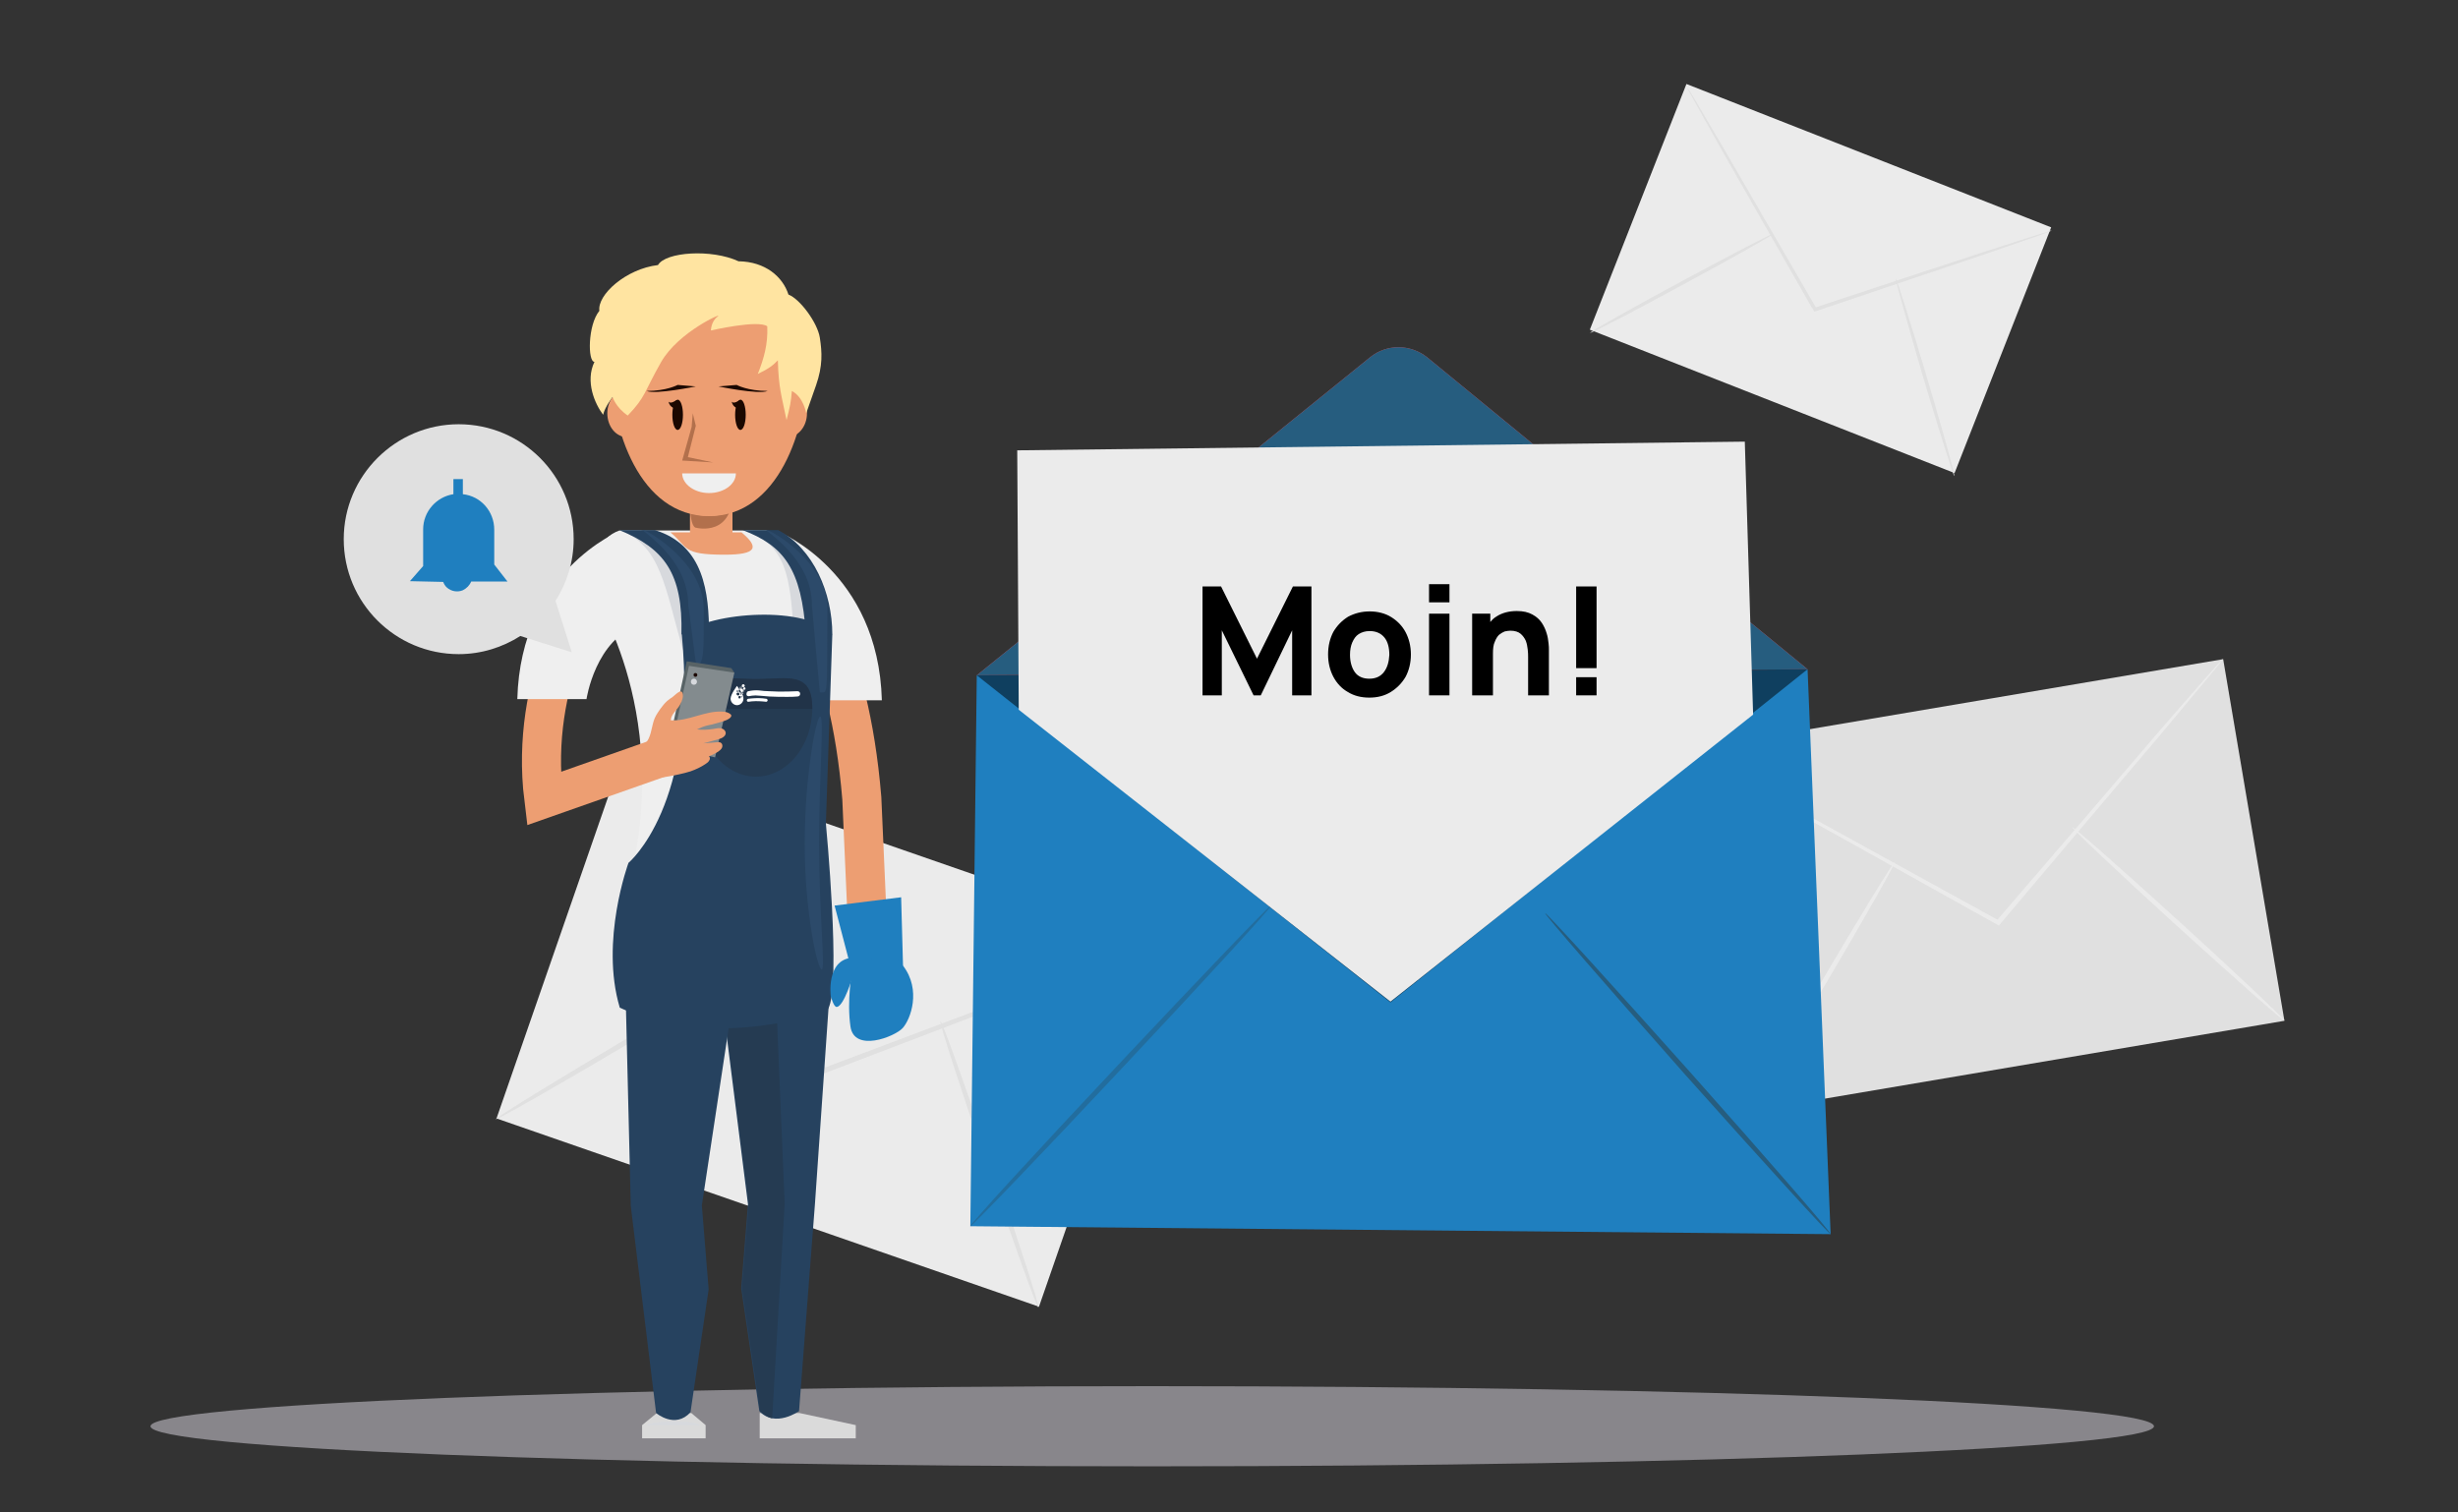 <?xml version="1.0" encoding="utf-8"?>
<!-- Generator: Adobe Illustrator 26.2.1, SVG Export Plug-In . SVG Version: 6.00 Build 0)  -->
<svg version="1.1" id="Trocknungsdienst" xmlns="http://www.w3.org/2000/svg" xmlns:xlink="http://www.w3.org/1999/xlink" x="0px"
	 y="0px" viewBox="0 0 650 400" style="enable-background:new 0 0 650 400;" xml:space="preserve">
<rect x="0" y="0" width="650" height="400" fill="#333333" stroke="none"/>
<style type="text/css">
	.st0{fill:#88868B;}
	.st1{display:none;fill:#D58452;}
	.st2{display:none;fill:#1B0800;}
	.st3{display:none;}
	.st4{display:inline;fill-rule:evenodd;clip-rule:evenodd;fill:#434041;}
	.st5{display:inline;}
	.st6{fill-rule:evenodd;clip-rule:evenodd;fill:#5C5B5F;}
	.st7{fill-rule:evenodd;clip-rule:evenodd;fill:#EC634A;}
	.st8{fill-rule:evenodd;clip-rule:evenodd;fill:#FEEECD;}
	.st9{fill-rule:evenodd;clip-rule:evenodd;fill:#1F140F;}
	.st10{fill:#EBEBEB;}
	.st11{fill:#E0E0E0;}
	.st12{fill:#1F7FBF;}
	.st13{fill:#E8505B;}
	.st14{fill:#265D7F;}
	.st15{opacity:0.5;fill:#265D7F;enable-background:new    ;}
	.st16{opacity:0.5;}
	.st17{fill:#DADADA;}
	.st18{fill:#26425F;}
	.st19{fill:#253B52;}
	.st20{fill:#D7D9DD;}
	.st21{fill:none;stroke:#ED9E72;stroke-width:10.335;stroke-miterlimit:10;}
	.st22{fill:#EFEFEF;}
	.st23{fill:#2C4A6A;}
	.st24{fill:#213348;}
	.st25{fill:#ED9E72;}
	.st26{fill:#B2704C;}
	.st27{fill:#1B0800;}
	.st28{fill:#FFE4A1;}
	.st29{fill:#FFFFFF;}
	.st30{fill:#586366;}
	.st31{fill:#838B8E;}
</style>
<path id="Boden" class="st0" d="M569.6,377.2c0,5.8-118.6,10.6-264.9,10.6s-264.9-4.7-264.9-10.6c0-5.8,118.6-10.6,264.9-10.6
	S569.6,371.3,569.6,377.2z"/>
<g>
	<g id="Schutzanzug">
		<g>
			<g>
				<path class="st1" d="M250.1,63.1c0,3.9-2.6,7-5.9,7c-3.2,0-5.9-3.2-5.9-7c0-3.9,2.6-7.1,5.9-7.1S250.1,59.2,250.1,63.1z"/>
				<path class="st1" d="M302,63.1c0,3.9-2.6,7-5.9,7c-3.2,0-5.9-3.2-5.9-7c0-3.9,2.6-7.1,5.9-7.1S302,59.2,302,63.1z"/>
				<path class="st2" d="M290.3,44.4c2.4,8.6,6.8,12.6,3.2,27.6c0.1,0.6,4.9-11.1,6.2-27.6H290.3z"/>
				<path class="st2" d="M245.7,72c-0.1,1.1-12.6-31.4-1.3-50.2c1.9,5.9,5.5,5.9,5.5,5.9s6.3-22.1,33.1-17.6c-4.6,3.9,0,7.2,0,7.2
					s7.1-8.7,28.8,4.3c0,0,2.3,16.3-12.9,24.5c-15.2,8.2-26.6-2-32.7-5.8c0,0-14.2-0.8-19.9,12.5C244.4,57.2,245.6,64.1,245.7,72z"
					/>
			</g>
		</g>
	</g>
	<g id="Kamera_00000144299582455609113890000009291662029547379328_">
		<g transform="matrix(1,0,0,1,-0.51,-0.337)" class="st3">
			
				<rect x="165.6" y="145.8" transform="matrix(1 -9.280604e-03 9.280604e-03 1 -1.352 1.561)" class="st4" width="3.8" height="1.3"/>
			<g transform="matrix(0.541,0,0,0.742,244.073,30.416)" class="st5">
				<path class="st6" d="M-147.2,132.1c0-0.6,0.3-1.1,0.9-1.6c0.6-0.4,1.3-0.6,2.1-0.6c1.8,0,4,0,5.7,0c0.8,0,1.6,0.2,2.1,0.6
					c0.6,0.4,0.9,1,0.9,1.6c0,5,0,17,0,21.9c0,0.6-0.3,1.1-0.9,1.6c-0.6,0.4-1.3,0.6-2.1,0.6c-1.8,0-4,0-5.7,0
					c-0.8,0-1.6-0.2-2.1-0.6c-0.6-0.4-0.9-1-0.9-1.6C-147.2,149.1-147.2,137.1-147.2,132.1z"/>
			</g>
			<g transform="matrix(0.193,0,0,0.323,426.014,74.732)" class="st5">
				<path class="st7" d="M-1336.1,182.6h11.8v26.3h-3.3c-4.7,0-8.5-2.3-8.5-5.1C-1336.1,196.2-1336.1,182.6-1336.1,182.6z"/>
			</g>
			<g transform="matrix(0.503,0,0,0.288,252.87,69.392)" class="st5">
				<path class="st8" d="M-153.1,199.7h2.9c0.9,0,1.7,0.6,2.3,1.7c0.6,1.1,1,2.5,1,4c0,4.4,0,10.5,0,15c0,1.5-0.3,3-1,4
					c-0.6,1.1-1.4,1.7-2.3,1.7c-1.5,0-2.9,0-2.9,0V199.7z"/>
			</g>
			<g transform="matrix(1.505,0,0,0.346,-272.591,63.416)" class="st5">
				<path class="st9" d="M289.7,185.6c0-2.6,0.5-4.7,1.1-4.7c1.9,0,5.9,0,7.9,0c0.6,0,1.1,2.1,1.1,4.7c0,4.8,0,12.1,0,16.9
					c0,2.6-0.5,4.7-1.1,4.7c-1.9,0-5.9,0-7.9,0c-0.6,0-1.1-2.1-1.1-4.7C289.7,197.7,289.7,190.4,289.7,185.6z"/>
			</g>
			<g transform="matrix(1,0,0,1,-0.304,0)" class="st5">
				<circle class="st6" cx="167.8" cy="130.2" r="2.5"/>
			</g>
		</g>
	</g>
</g>
<g>
	<g>
		
			<rect x="168.6" y="196.5" transform="matrix(0.328 -0.945 0.945 0.328 -109.694 390.67)" class="st10" width="102.3" height="151.8"/>
	</g>
	<g>
		<g>
			<path class="st11" d="M308.1,249.1c0,0-0.6,0.3-1.8,0.8c-1.3,0.5-3,1.2-5.2,2.1c-4.7,1.8-11.2,4.4-19.3,7.5
				c-16.4,6.3-39,14.9-63.9,24.4l-0.5,0.2l-0.3-0.5c-0.2-0.4-0.5-0.8-0.7-1.2c-14.3-22.9-27.3-43.6-36.8-58.7
				c-4.6-7.5-8.3-13.5-11-17.9c-1.2-2-2.2-3.7-2.9-4.9c-0.7-1.1-1-1.7-0.9-1.8c0,0,0.4,0.5,1.2,1.6c0.8,1.2,1.8,2.8,3.2,4.8
				c2.8,4.3,6.6,10.3,11.4,17.6c9.6,15.1,22.7,35.7,37.2,58.5c0.2,0.4,0.5,0.8,0.7,1.2l-0.8-0.3c25-9.4,47.5-17.9,64-24.1
				c8.1-3,14.7-5.4,19.4-7.1c2.2-0.8,4-1.4,5.3-1.9C307.5,249.3,308.1,249.1,308.1,249.1z"/>
		</g>
	</g>
	<g>
		<g>
			<path class="st11" d="M131.1,296c-0.2-0.3,15.2-9.8,34.4-21.2c19.2-11.4,34.9-20.4,35.1-20c0.2,0.3-15.2,9.8-34.4,21.2
				C147,287.4,131.3,296.3,131.1,296z"/>
		</g>
	</g>
	<g>
		<g>
			<path class="st11" d="M248.7,270.1c0.4-0.1,6.4,16.7,13.6,37.6c7.2,20.9,12.7,38,12.3,38.1c-0.4,0.1-6.4-16.7-13.6-37.6
				C253.8,287.3,248.3,270.2,248.7,270.1z"/>
		</g>
	</g>
</g>
<g>
	<g>
		<g>
			
				<rect x="453.1" y="185.6" transform="matrix(0.986 -0.167 0.167 0.986 -31.736 91.027)" class="st11" width="143.9" height="97"/>
		</g>
		<g>
			<g>
				<path class="st10" d="M587.9,174.2c0,0-0.3,0.5-1.1,1.5s-2,2.4-3.4,4.1c-3.1,3.7-7.3,8.8-12.6,15.1
					c-10.8,12.7-25.6,30.2-41.9,49.5l-0.3,0.4l-0.5-0.3c-0.4-0.2-0.7-0.4-1.1-0.6c-22.4-12.5-42.6-23.8-57.4-32
					c-7.2-4.1-13.1-7.4-17.3-9.8c-1.9-1.1-3.5-2-4.7-2.7c-1.1-0.6-1.6-1-1.6-1s0.6,0.2,1.7,0.8c1.2,0.6,2.8,1.5,4.8,2.5
					c4.3,2.3,10.2,5.5,17.5,9.5c14.8,8.2,35.1,19.3,57.6,31.7c0.4,0.2,0.8,0.4,1.1,0.6l-0.8,0.1c16.5-19.2,31.4-36.5,42.2-49.2
					c5.4-6.2,9.7-11.2,12.9-14.8c1.5-1.7,2.7-3,3.5-4C587.4,174.7,587.9,174.2,587.9,174.2z"/>
			</g>
		</g>
	</g>
	<g>
		<g>
			<path class="st10" d="M462.2,293.9c-0.3-0.2,8.1-15.1,18.9-33.3c10.7-18.2,19.7-32.8,20-32.7c0.3,0.2-8.1,15.1-18.9,33.3
				C471.5,279.5,462.5,294.1,462.2,293.9z"/>
		</g>
	</g>
	<g>
		<g>
			<path class="st10" d="M548,218.8c0.2-0.3,13,11,28.5,25.1s27.8,25.8,27.6,26c-0.2,0.3-13-11-28.5-25.1S547.8,219,548,218.8z"/>
		</g>
	</g>
</g>
<g>
	<g>
		
			<rect x="446.5" y="22" transform="matrix(0.366 -0.931 0.931 0.366 236.518 494.834)" class="st10" width="69.8" height="103.6"/>
	</g>
	<g>
		<g>
			<g>
				<path class="st11" d="M542.5,61c0,0-0.4,0.2-1.2,0.5c-0.9,0.3-2.1,0.8-3.6,1.3c-3.2,1.1-7.8,2.7-13.3,4.6
					c-11.4,3.8-27,9.1-44.2,14.9l-0.4,0.1l-0.2-0.3c-0.1-0.3-0.3-0.5-0.5-0.8c-9.2-16-17.4-30.5-23.5-41.1c-2.9-5.2-5.3-9.5-7-12.5
					c-0.8-1.4-1.4-2.6-1.9-3.4c-0.4-0.8-0.6-1.2-0.6-1.2s0.3,0.4,0.8,1.1c0.5,0.8,1.2,1.9,2,3.3c1.8,3,4.2,7.2,7.3,12.4
					c6.1,10.6,14.5,25,23.7,40.9c0.2,0.3,0.3,0.6,0.5,0.8l-0.6-0.2c17.3-5.7,32.9-10.9,44.3-14.6c5.6-1.8,10.2-3.3,13.4-4.3
					c1.5-0.5,2.7-0.8,3.7-1.1C542,61,542.5,60.9,542.5,61z"/>
			</g>
		</g>
	</g>
	<g>
		<g>
			<path class="st11" d="M420.5,88c-0.1-0.2,10.6-6.3,24-13.5s24.3-12.9,24.5-12.7c0.1,0.2-10.6,6.3-24,13.5
				C431.6,82.6,420.6,88.3,420.5,88z"/>
		</g>
	</g>
	<g>
		<g>
			<path class="st11" d="M501.3,73.6c0.2-0.1,3.9,11.6,8.2,26c4.3,14.5,7.6,26.2,7.3,26.3c-0.2,0.1-3.9-11.6-8.2-26
				C504.4,85.5,501.1,73.7,501.3,73.6z"/>
		</g>
	</g>
</g>
<g>
	<g>
		<g>
			<g>
				<g>
					<g>
						<g>
							<g>
								<polygon class="st12" points="258.3,178.6 478,177 484.1,326.4 256.6,324.3 								"/>
							</g>
						</g>
					</g>
					<g>
						<g>
							<g>
								<path class="st13" d="M258.3,178.6l104-84.1c4.4-3.6,10.7-3.5,15.1,0L478,177"/>
							</g>
						</g>
					</g>
					<g>
						<g>
							<g>
								<path class="st14" d="M258.3,178.6l104-84.1c4.4-3.6,10.7-3.5,15.1,0L478,177"/>
							</g>
						</g>
					</g>
					<g>
						<g>
							<g>
								<g>
									<path class="st15" d="M256.6,324.3c-0.3-0.3,17.3-19.5,39.3-42.9s40-42.2,40.3-42c0.3,0.3-17.3,19.5-39.3,42.9
										C275,305.7,256.9,324.5,256.6,324.3z"/>
								</g>
							</g>
						</g>
					</g>
					<g>
						<g>
							<g>
								<g>
									<path class="st14" d="M484.1,326.4c-0.3,0.2-17.4-18.6-38.3-42c-20.8-23.5-37.5-42.7-37.2-42.9s17.4,18.6,38.3,42
										C467.7,306.9,484.4,326.1,484.1,326.4z"/>
								</g>
							</g>
						</g>
					</g>
					<g class="st16">
						<g>
							<g>
								<polyline points="478,177 367.7,265.1 258.3,178.6 								"/>
							</g>
						</g>
					</g>
				</g>
				<g>
					<g>
						<g>
							<g>
								<polygon class="st10" points="269.4,187.7 269,119.1 461.4,116.8 463.6,189 367.7,264.9 								"/>
							</g>
						</g>
					</g>
				</g>
			</g>
		</g>
	</g>
</g>
<g>
	<g>
		<g id="Arbeiter_00000051363183199933121440000001746155193759053486_">
			<polygon class="st17" points="211.4,373.7 226.3,376.9 226.3,380.4 200.9,380.4 200.9,373.7 			"/>
			<path class="st18" d="M219.5,260.8l-4,57.7l-4.2,54.7c0,0-6.3,4.5-10.5,0l-4.8-32.5l1.8-22.2l-7.3-57.7H219.5z"/>
			<path class="st19" d="M205.1,260.8l2.4,57.5l-3.3,56.8c-1.1-0.1-3.2-1.9-3.2-1.9l-4.8-32.5l1.8-22.2l-7.3-57.7L205.1,260.8
				L205.1,260.8z"/>
			<g>
				<polygon class="st17" points="173.7,373.7 182.8,373.7 186.6,376.9 186.6,380.4 169.8,380.4 169.8,376.9 				"/>
				<path class="st18" d="M165.4,261.3l1.4,57.6l6.7,54.8c0,0,5,4.3,9.1-0.2l4.8-32.5l-1.8-22.2l8.7-57.5L165.4,261.3L165.4,261.3z"
					/>
				<path class="st20" d="M178.2,375.9c3.8,0,6.9,0.5,6.9,1.1h-13.9C171.3,376.4,174.4,375.9,178.2,375.9z"/>
			</g>
		</g>
		<g>
			<path class="st2" d="M212.6,105c0,0-4.4,28.7,9.6,32.1c-2.3,2.8-19.1,10.6-34.8,1.5L212.6,105z"/>
			<path class="st2" d="M164.8,105c0,0,4.4,28.7-9.6,32.1c2.3,2.8,19.1,10.6,34.8,1.5L164.8,105z"/>
			<path class="st21" d="M211.4,156c-0.1,0.2,13.1,13.9,16.5,55.1l1.9,43"/>
			<path class="st22" d="M233.2,185.2c-0.9-34-27.2-44.5-27.2-44.5l-5.3,24.7c11.9,3.9,14.2,19.8,14.2,19.8S232.1,185.2,233.2,185.2
				z"/>
			<path class="st22" d="M156.1,156c0,0,21.6,30.7,10.6,76.5c15,12.3,53.3-31.8,53.3-58.9s-14.3-31-21-33.3h-35.2
				C158.4,142.2,156.1,148.1,156.1,156z"/>
			<path class="st20" d="M202.6,140.2c9.3,4.9,14.3,16.6,14.3,27.6h-7c-0.9-15.5-2-23.5-12.8-27.6H202.6z"/>
			<path class="st20" d="M169.4,140.2c9.3,4.9,14.3,16.6,14.3,27.6l-3.1,4.2c-4.8-16.9-5.9-27.7-16.6-31.7h5.4L169.4,140.2
				L169.4,140.2z"/>
			<path class="st18" d="M163.9,266.5c21.8,10.2,48.1,3.6,55.1,0.3c3.5-6.2-0.6-49-0.6-49l1.7-50c-6.4-7.7-32-6.2-39.8,0
				c4.3,45.2-14.1,60.4-14.1,60.4S158.6,248.8,163.9,266.5z"/>
			<path class="st23" d="M216.9,189.5c-1,0-4.1,15.3-4.1,33.7c0,18.3,3.4,33.2,4.5,33.2c1,0-0.7-14.9-0.7-33.2
				C216.6,204.8,218,189.5,216.9,189.5z"/>
			<g>
				<path class="st18" d="M205.8,140.2c9.3,4.9,14.3,16.6,14.3,27.6h-7c-1.1-17.4-5.9-23.5-16.7-27.6H205.8z"/>
				<path class="st18" d="M173.2,140.2c13,4,14.3,16.6,14.3,27.6h-7.3c0.4-16.2-4.5-22.7-16.4-27.6H173.2z"/>
			</g>
			<g>
				<path class="st19" d="M185,187.3c0,10,6.7,18.1,14.9,18.1s14.9-8.1,14.9-18.1s-6.7-7.7-14.9-7.7S185,177.3,185,187.3z"/>
				<path class="st24" d="M185,187.5c0-0.1,0-0.1,0-0.2c0-10,6.7-7.7,14.9-7.7s14.9-2.3,14.9,7.7c0,0.1,0,0.1,0,0.2H185z"/>
			</g>
			<path class="st21" d="M156.1,156c-0.1,0.2-16.2,23.6-12.3,55.2l34.4-12.1"/>
			<path class="st23" d="M202.8,140.2c-1,0,12,7.4,11.9,19.8l2.1,23.1c2.2,0,1.9,1.9,2-22C218.9,148.7,203.9,140.2,202.8,140.2z"/>
			<path class="st23" d="M170.1,140.2c-1,0,12,7.4,11.9,19.8l2.1,16c2.2,0,2-4.8,2-14.9C186.1,148.7,171.1,140.2,170.1,140.2z"/>
			<path class="st25" d="M177.3,140.8c4.8,4,2.9,5.9,14.3,5.9c8.5,0,9.3-1.9,4.5-5.9H177.3z"/>
			<g>
				<ellipse class="st25" cx="208.2" cy="109.3" rx="5.2" ry="6.3"/>
				<path class="st25" d="M160.6,109.3c0,3.5,2.3,6.3,5.2,6.3s5.2-2.8,5.2-6.3s-2.3-6.3-5.2-6.3
					C162.9,103.1,160.6,105.9,160.6,109.3z"/>
				<g>
					<path class="st25" d="M182.5,143.5l11.2-0.7l0,0c0-0.8,0-7.4,0-13.3h-11.2C182.4,142.6,182.5,143.2,182.5,143.5z"/>
				</g>
				<g>
					<path class="st26" d="M184.2,139.6c0,0,10,2.5,9.5-10.1h-11.2C182.5,129.5,181.9,139.6,184.2,139.6z"/>
				</g>
				<path class="st25" d="M161.5,96.6c0,17,11.6,39.9,26,39.9s26-22.9,26-39.9s-11.6-21.5-26-21.5S161.5,79.6,161.5,96.6z"/>
				<path class="st2" d="M169,92.7c-2.1,7.6-6.1,11.2-2.9,24.6c0,0.5-4.3-9.9-5.5-24.6H169z"/>
				<path class="st2" d="M208.8,117.3c0.1,0.9,23.4-44.4-28.9-48.1c-5.9-0.4-11.4,3-13.7,8.4c-1.6,3.7-1.5,9.6-6.8,8.4
					c-3.3,7.5,10.3,21.9,28.1-1c0,0,0.6,10.5,20.8,15.2C210,104.1,208.9,110.3,208.8,117.3z"/>
				<path class="st25" d="M161.5,96.6c0,17,7.7,39.9,26,39.9s26-22.9,26-39.9"/>
			</g>
			<g>
				<path class="st22" d="M194.6,125.2c0,2.9-3.2,5.2-7.1,5.2c-3.9,0-7.1-2.4-7.1-5.2H194.6z"/>
				<polygon class="st26" points="184,112.6 183.2,109.3 182.9,112.9 180.4,121.8 188.6,122.3 181.9,120.9 				"/>
				<path class="st27" d="M184,102.2l-4.8-0.4c0,0-2.9,1.6-8.2,1.6C173.4,104.4,184,102.2,184,102.2z"/>
				<path class="st27" d="M190,102.2l4.8-0.4c0,0,2.9,1.6,8.2,1.6C200.5,104.4,190,102.2,190,102.2z"/>
				<path class="st27" d="M177.8,109.7c0,2.2,0.6,4,1.4,4c0.8,0,1.4-1.8,1.4-4s-0.6-4-1.4-4C178.4,105.8,177.8,107.6,177.8,109.7z"
					/>
				<path class="st27" d="M194.4,109.7c0,2.2,0.6,4,1.4,4c0.8,0,1.4-1.8,1.4-4s-0.6-4-1.4-4C195,105.8,194.4,107.6,194.4,109.7z"/>
				<path class="st27" d="M178.9,105.8v2.3c0,0-1.8-0.1-2.1-1.9C177.3,107,178.9,105.8,178.9,105.8z"/>
				<path class="st27" d="M195.6,105.8v2.3c0,0-1.8-0.1-2.1-1.9C194,107,195.6,105.8,195.6,105.8z"/>
			</g>
			<path class="st28" d="M202.9,86.3c-2.4-1.8-14.9,1.1-14.9,1.1s0-2.4,1.8-3.7c1.8-1.3-10.4,4-15,12.1c-4.6,8.1-4,9.1-8.8,14.1
				c-3.2-2.2-4-4.9-4-4.9s-2.1,2.7-2.5,4.7c-2.2-2.9-4.8-8.8-2.3-14c-1.8,0-1.8-9.7,1.3-13.5c-0.6-4.2,7-11.1,15.5-12.1
				c2-3.5,14.2-4.3,21.3-1c7.1,0.1,11.7,4.1,13.2,8.8c3.1,1.2,7.7,7.5,8.3,11.4c0.6,3.9,0.8,7.4-1,12.6c-1.8,5.1-2.6,7.4-2.6,7.4
				s-0.7-4.3-3.8-5.9c-0.2,2.8-0.5,4.2-1.4,7.7c-1.3-6.4-2.1-8.4-2.3-15.8c-1.3,1.3-2.2,2.1-5.3,3.6C202,94.8,203.1,91.1,202.9,86.3
				z"/>
			<g>
				<path class="st12" d="M219.7,263.5c0,0-1.3-9.5,5.5-10.2s0.3,4.9,0.3,4.9l0,0c0,0-2.3,7.9-4.2,8.1
					C220.5,266.5,219.7,263.5,219.7,263.5z"/>
				<polygon class="st12" points="238.3,237.3 238.8,255.5 225.3,257.1 220.7,239.5 				"/>
				<path class="st12" d="M225.3,257.1c0,0-1.4,7.5-0.4,14.4s11.7,2.7,13.8,0.4c2.1-2.3,5-10.1,0.1-16.5
					C234,249.1,225.3,257.1,225.3,257.1z"/>
			</g>
			<path class="st22" d="M136.8,184.9c0.9-34,27.2-44.5,27.2-44.5l5.3,24.7c-11.9,3.9-14.2,19.8-14.2,19.8S137.9,184.9,136.8,184.9z
				"/>
		</g>
		<g>
			<g id="Logo_00000117652703337932905480000017807484851165504158_">
				<path class="st29" d="M196.7,181.7c-0.2,0.1-0.4,0-0.5-0.2s0-0.4,0.2-0.5s0.4,0,0.5,0.2S196.9,181.6,196.7,181.7z"/>
				<path class="st29" d="M196.7,181.8c0.2-0.1,0.4,0,0.4,0.2c0.1,0.2,0,0.4-0.2,0.4c-0.2,0.1-0.4,0-0.4-0.2
					C196.5,182.1,196.5,181.9,196.7,181.8z"/>
				<path class="st29" d="M196,181.6c0.1,0,0.2,0,0.2,0.1s0,0.2-0.1,0.2s-0.2,0-0.2-0.1C195.9,181.8,195.9,181.6,196,181.6z"/>
				<path class="st29" d="M195.6,181.7c0.1,0,0.1,0,0.2,0.1c0,0.1,0,0.1-0.1,0.1s-0.1,0-0.1-0.1
					C195.5,181.8,195.5,181.7,195.6,181.7z"/>
				<path class="st29" d="M196.8,182.7c0,0.1,0,0.1-0.1,0.2c-0.1,0-0.1,0-0.1-0.1s0-0.1,0.1-0.2
					C196.7,182.6,196.8,182.6,196.8,182.7z"/>
				<path class="st29" d="M196.3,183.4c0-0.1,0-0.1,0.1-0.2c0.1,0,0.1,0,0.2,0.1c0,0.1,0,0.1-0.1,0.1
					C196.4,183.5,196.3,183.5,196.3,183.4z"/>
				<path class="st29" d="M196.1,183.2L196.1,183.2c-0.2-0.3-0.4-0.7-0.6-1c0.1-0.1,0.1-0.1,0.2-0.1c0.3-0.1,0.6,0,0.8,0.3
					C196.6,182.7,196.5,183.1,196.1,183.2z"/>
				<path class="st29" d="M196.1,183.2c-0.3,0.1-0.6-0.1-0.7-0.3c-0.1-0.2,0-0.5,0.1-0.6c-0.3-0.5-0.6-0.9-0.6-0.9s-1.7,2.2-1.7,3.4
					c0,0.9,0.8,1.7,1.7,1.7s1.7-0.8,1.7-1.7C196.6,184.3,196.4,183.7,196.1,183.2z M194.9,182.6c0.1,0,0.2,0,0.3,0.1
					c0,0.1,0,0.2-0.1,0.3c-0.1,0-0.2,0-0.3-0.1C194.8,182.7,194.8,182.6,194.9,182.6z M194.8,183.7c-0.1-0.2,0-0.5,0.2-0.5
					c0.2-0.1,0.5,0,0.5,0.2c0.1,0.2,0,0.5-0.2,0.5C195.2,184,194.9,183.9,194.8,183.7z M195.7,184.7c-0.2,0.1-0.4,0-0.4-0.2
					c-0.1-0.2,0-0.4,0.2-0.4c0.2-0.1,0.4,0,0.4,0.2C195.9,184.4,195.9,184.6,195.7,184.7z M195.8,183.6c0-0.1,0-0.2,0.1-0.2
					s0.2,0,0.2,0.1s0,0.2-0.1,0.2C196,183.8,195.8,183.7,195.8,183.6z M196.2,184.4c-0.1,0-0.1,0-0.2-0.1c0-0.1,0-0.1,0.1-0.1
					s0.1,0,0.2,0.1C196.3,184.3,196.3,184.4,196.2,184.4z"/>
			</g>
			<g>
				<path class="st29" d="M198.2,184.1c0.2,0,0.4-0.1,0.6-0.1c-0.1,0-0.1,0-0.2,0c0.8-0.1,1.6-0.1,2.4,0c0.8,0.1,1.6,0.1,2.4,0.2
					c1.6,0.1,3.2,0.1,4.8,0.1c0.9,0,1.8,0,2.7-0.1c0.2,0,0.4-0.1,0.5-0.2c0.1-0.1,0.2-0.3,0.2-0.5s-0.1-0.4-0.2-0.5
					c-0.1-0.1-0.3-0.2-0.5-0.2c-1.7,0.1-3.4,0.1-5.1,0.1c-0.8,0-1.7-0.1-2.5-0.1s-1.7-0.1-2.5-0.2c-1-0.1-2,0-2.9,0.2
					c-0.2,0-0.3,0.2-0.4,0.3c-0.1,0.2-0.1,0.4-0.1,0.6C197.4,184,197.8,184.2,198.2,184.1L198.2,184.1z"/>
			</g>
			<g>
				<path class="st29" d="M197.9,185.6c1.2-0.2,2.5-0.2,3.7-0.1c0.4,0,0.7,0.1,1,0.1c0.2,0,0.4-0.2,0.4-0.4s-0.2-0.4-0.4-0.4
					c-1.2-0.2-2.5-0.2-3.7-0.1c-0.4,0-0.7,0.1-1,0.1c-0.2,0-0.4,0.2-0.4,0.4C197.5,185.4,197.6,185.6,197.9,185.6L197.9,185.6z"/>
			</g>
		</g>
		<g>
			<g>
				<polygon class="st30" points="176.6,197.9 181.6,174.9 193.4,176.7 194.2,177.9 				"/>
				<polygon class="st31" points="189.1,200.3 177.5,197.7 182.2,176.1 194.2,177.9 				"/>
				<circle class="st27" cx="183.9" cy="178.5" r="0.5"/>
				<circle class="st20" cx="183.5" cy="180.3" r="0.8"/>
			</g>
			<g>
				<path class="st25" d="M185,192.6c-0.2,0.1-0.4,0.2-0.7,0.3c1.4,0.2,2.8,0.1,4.2-0.1c0.7-0.1,1.4-0.3,2.1-0.2
					c0.7,0.1,1.4,0.7,1.3,1.4c-0.1,0.8-1.1,1.3-1.9,1.5c-1.3,0.4-2.6,0.7-4,1.1c1.2-0.1,2.4-0.2,3.6-0.3c0.4,0,0.8-0.1,1.1,0.2
					c0.4,0.3,0.4,0.9,0.2,1.3c-0.2,0.4-0.6,0.7-1,1c-0.8,0.5-1.6,0.9-2.4,1.2c0.3,0.3,0.3,0.9,0,1.2c-0.2,0.4-0.6,0.6-1,0.9
					c-1.2,0.8-2.5,1.4-3.9,1.9c-1,0.3-2.1,0.6-3.1,0.8c-3.2,0.7-6.6,1.3-9.9,0.8c-1.1-0.2-2.2-0.5-3-1.2s-1.4-1.9-1.1-2.9
					c0.1-0.5,0.4-0.9,0.7-1.2c0.6-0.8,1.4-1.5,2.2-2.1c1.3-0.6,2.5-1.6,3.1-2.8c1-2.1,0.9-4.3,2-6.2c0.4-0.7,1.6-2.6,2.9-3.8
					c0.5-0.4,1-0.8,1.5-1.1c0.6-0.5,1.3-1.2,1.9-1.4c0.2-0.1,0.6,0,0.7,0.4c0.4,1.2-0.5,3-1.3,4s-1.8,2-1.8,3.2
					c4.6,0.3,9.1-2.6,13.7-2.3c0.7,0,1.5,0.2,2.1,0.7s-0.3,1.2-1,1.5c-0.6,0.3-2.4,0.8-3.9,1.2C187.3,191.8,186.2,192,185,192.6z"/>
			</g>
		</g>
	</g>
	<g>
		<path class="st11" d="M121.3,112.2c16.8,0,30.4,13.6,30.4,30.4c0,6-1.8,11.6-4.8,16.3l4.3,13.6l-13.6-4.3
			c-4.7,3-10.3,4.8-16.3,4.8c-16.8,0-30.4-13.6-30.4-30.4S104.6,112.2,121.3,112.2z"/>
		<g>
			<path class="st12" d="M108.4,153.7l3.5-4V140c0-4.7,3.5-8.6,8-9.3v-4h2.5v4c4.7,0.5,8.3,4.5,8.3,9.4v9.2l3.5,4.5h-9.6
				c-0.4,1-1.2,1.8-2.2,2.3c-1.4,0.6-3.1,0.3-4.2-0.7c-0.5-0.4-0.8-1-1-1.5L108.4,153.7z"/>
		</g>
	</g>
</g>
<g>
	<polygon points="332.4,174.2 322.9,155.1 318,155.1 318,183.9 323.1,183.9 323.1,166.7 331.5,183.9 333.4,183.9 341.7,166.7 
		341.7,183.9 346.8,183.9 346.8,155.1 341.9,155.1 	"/>
	<path d="M367.9,163.2c-1.6-1-3.6-1.5-5.7-1.5s-4,0.5-5.7,1.4c-1.6,1-2.9,2.3-3.9,4c-0.9,1.7-1.4,3.7-1.4,6c0,2.2,0.5,4.2,1.4,5.9
		s2.2,3.1,3.8,4c1.6,1,3.5,1.5,5.7,1.5s4.1-0.5,5.7-1.5s2.9-2.3,3.9-4c0.9-1.7,1.4-3.7,1.4-5.9s-0.5-4.2-1.4-5.9
		S369.5,164.2,367.9,163.2z M366,177.7c-0.9,1.2-2.2,1.8-3.9,1.8c-1.7,0-3-0.6-3.8-1.7s-1.3-2.7-1.3-4.6c0-1.3,0.2-2.4,0.6-3.3
		c0.4-0.9,0.9-1.7,1.7-2.2s1.7-0.8,2.9-0.8c1.7,0,3,0.6,3.9,1.7c0.9,1.1,1.3,2.7,1.3,4.6C367.3,175,366.9,176.5,366,177.7z"/>
	<rect x="377.9" y="162.3" width="5.4" height="21.6"/>
	<rect x="377.9" y="154.5" width="5.4" height="4.8"/>
	<path d="M409,167.5c-0.3-1-0.7-1.9-1.3-2.8c-0.6-0.9-1.4-1.6-2.5-2.2c-1.1-0.6-2.4-0.9-4.1-0.9c-2.1,0-3.9,0.5-5.3,1.4
		c-0.7,0.4-1.2,0.9-1.7,1.5v-2.2h-4.8v21.6h5.5v-11c0-1.3,0.1-2.4,0.5-3.2c0.3-0.8,0.7-1.4,1.1-1.8c0.5-0.4,1-0.7,1.5-0.9
		c0.5-0.1,1-0.2,1.5-0.2c1.2,0,2.1,0.3,2.7,0.8s1.1,1.2,1.4,1.9c0.3,0.8,0.4,1.5,0.5,2.3s0.1,1.4,0.1,1.9v10.2h5.5v-12.1
		c0-0.4,0-0.9-0.1-1.7C409.4,169.3,409.3,168.4,409,167.5z"/>
	<rect x="416.8" y="179.1" width="5.4" height="4.8"/>
	<rect x="416.8" y="155.1" width="5.4" height="21.6"/>
</g>
</svg>
